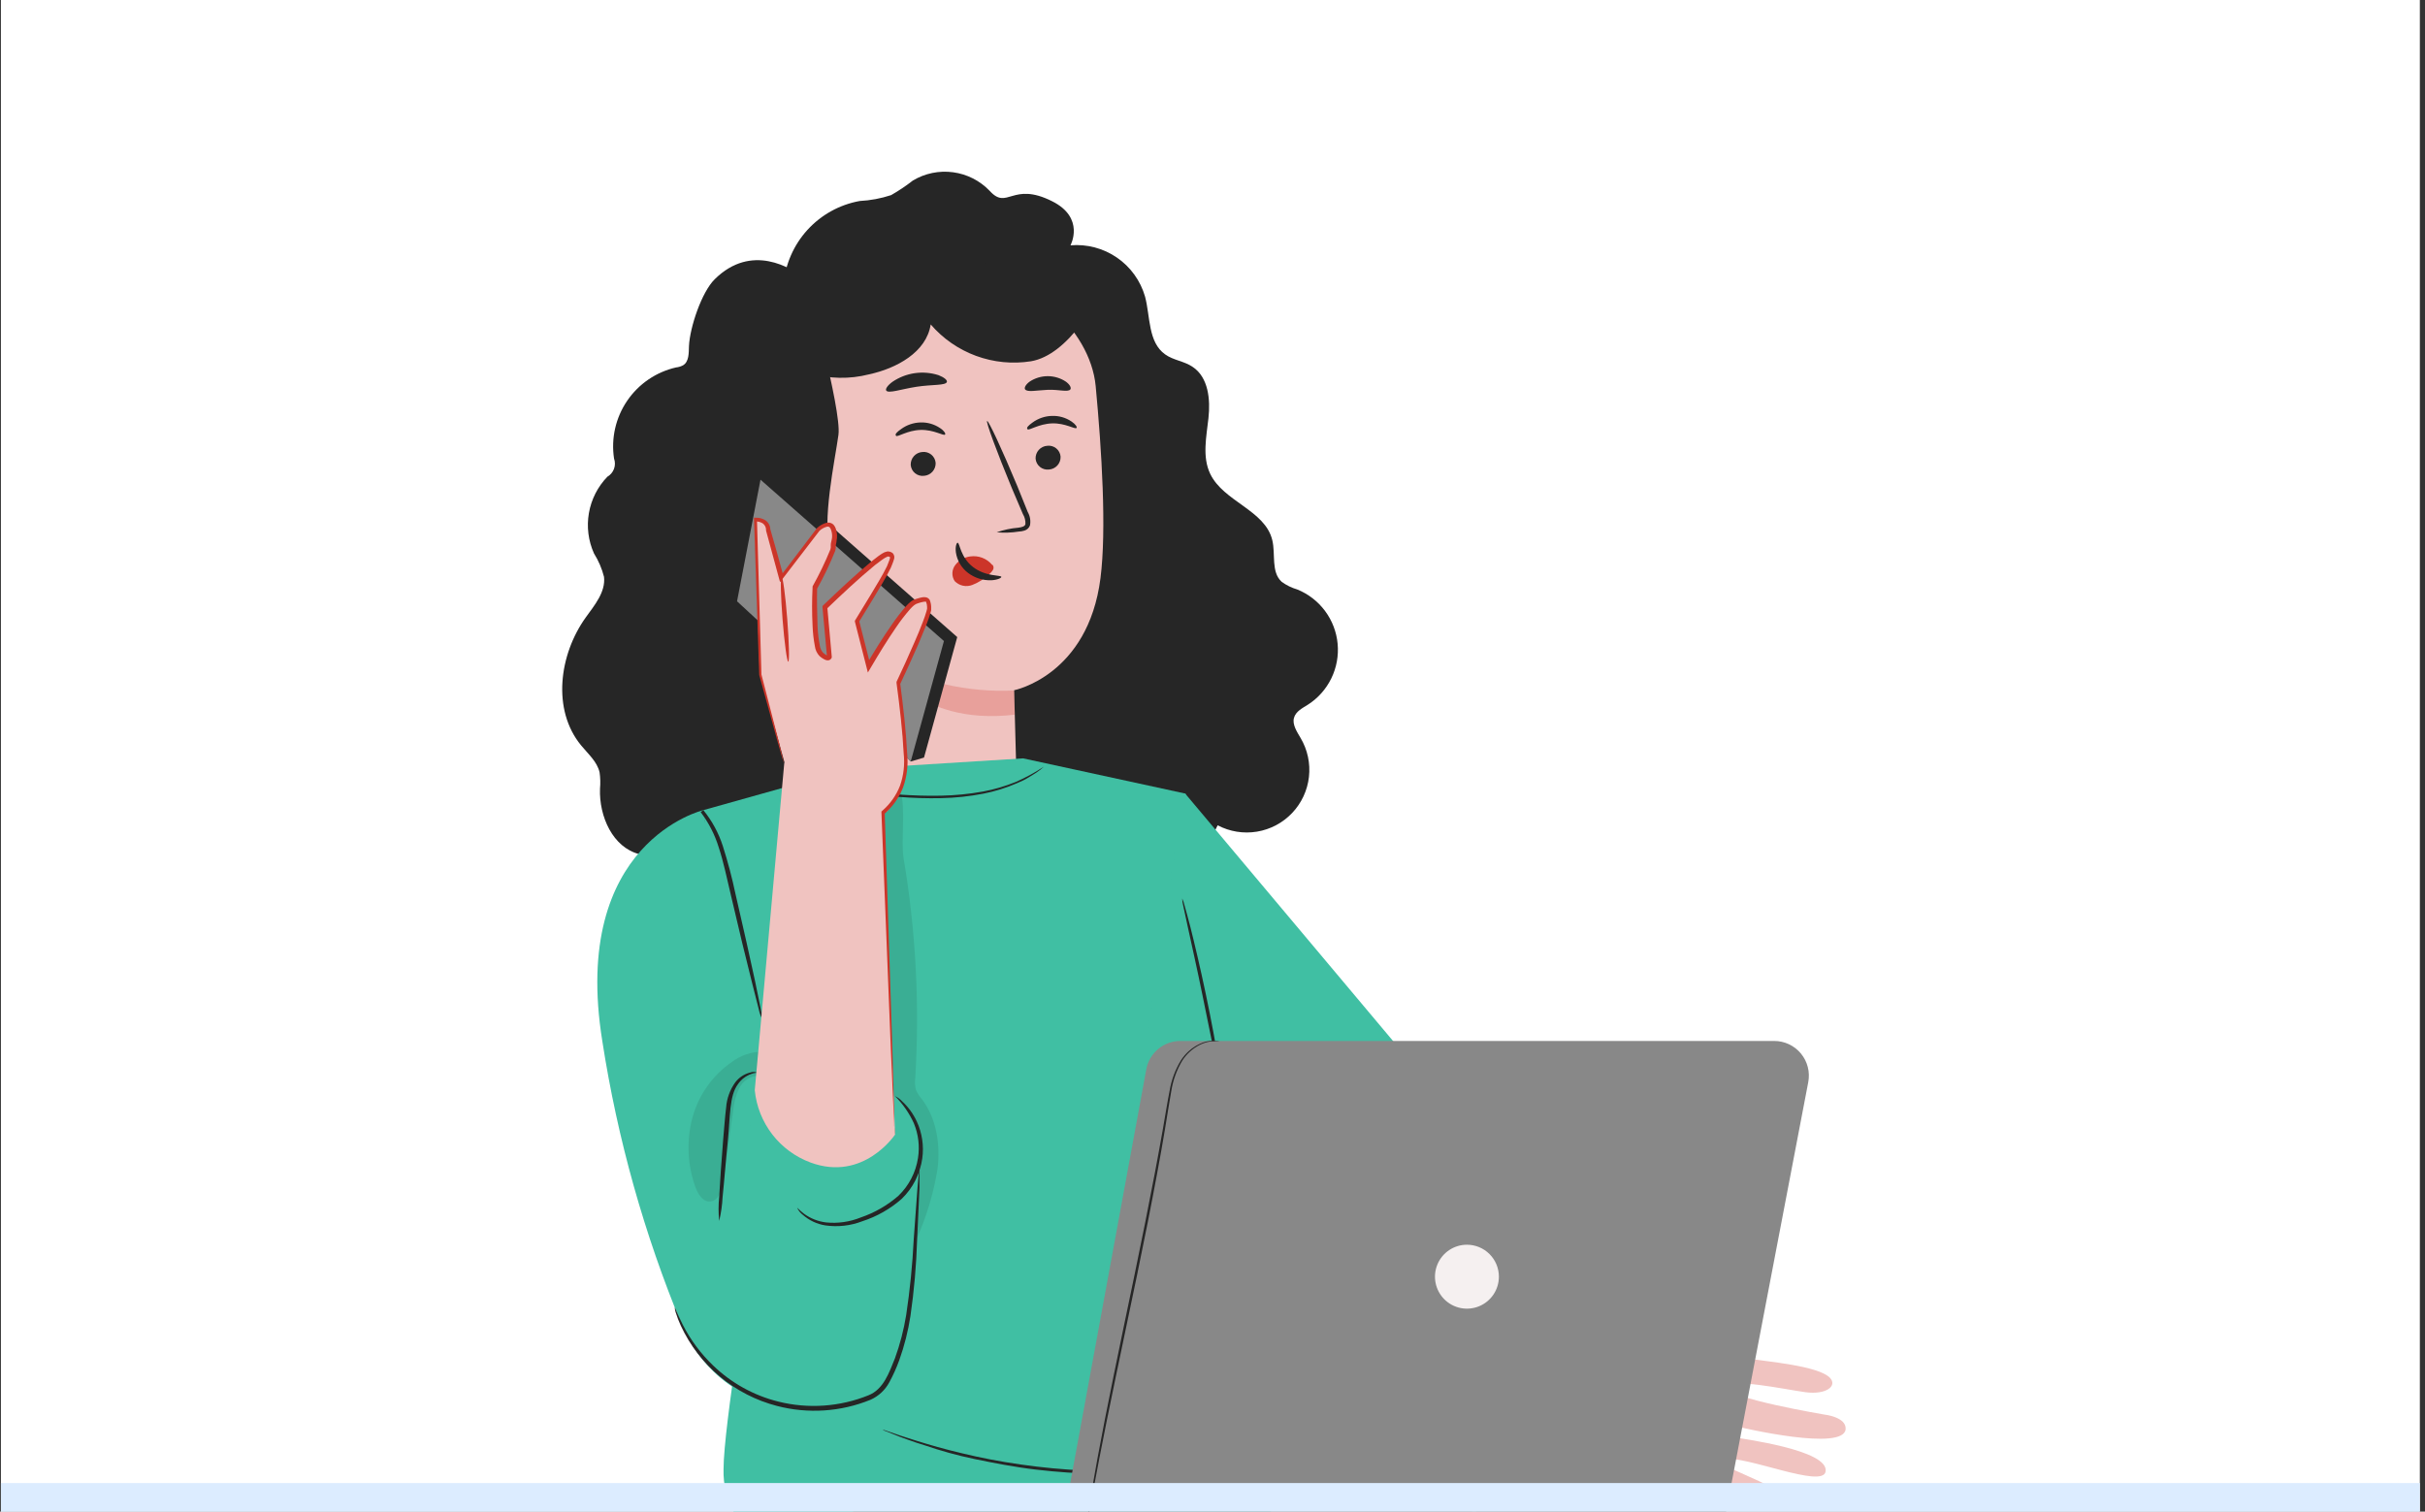 <svg xmlns="http://www.w3.org/2000/svg" width="401" height="250" viewBox="0 0 401 250" fill="none"><rect x="0" y="0" width="401" height="250" fill="#333333" stroke="none"/><g clip-path="url(#clip0_2040_4565)"><rect width="400" height="250" transform="translate(0.15)" fill="white"></rect><path d="M247.507 266.593C247.391 266.37 247.304 266.134 247.249 265.89C247.101 265.331 246.905 264.7 246.671 263.831C246.179 262.046 245.54 259.439 244.789 256.201C243.277 249.738 241.481 240.728 239.636 230.813C237.792 220.898 236.094 211.864 234.717 205.389C234.053 202.235 233.487 199.64 233.081 197.712C232.909 196.879 232.761 196.188 232.638 195.617C232.575 195.376 232.542 195.128 232.54 194.879C232.667 195.097 232.754 195.335 232.798 195.581L233.376 197.64C233.868 199.426 234.52 202.032 235.27 205.27C236.771 211.733 238.566 220.743 240.411 230.67C242.256 240.597 243.965 249.607 245.331 256.082C246.007 259.237 246.56 261.831 246.966 263.76C247.151 264.593 247.286 265.283 247.409 265.855C247.473 266.096 247.506 266.344 247.507 266.593V266.593Z" fill="#EBEBEB"></path><path d="M285.006 241.281C288.813 240.723 301.355 246.209 301.879 243.39C302.545 239.795 287.913 237.951 286.627 237.677C285.341 237.403 285.694 235.557 286.781 235.826C288.455 236.232 304.854 240.032 305.193 236.376C305.362 234.349 301.701 233.954 301.701 233.954C301.701 233.954 285.457 231.221 285.679 229.497C285.9 227.774 295.105 229.785 298.55 230.251C301.994 230.716 303.906 229.2 302.577 227.846C300.623 225.874 292.184 225.18 288.888 224.672C285.592 224.163 276.114 222.495 281.17 219.455C286.227 216.416 289.017 212.232 288.987 210.598C288.957 208.965 286.646 208.472 285.601 209.96C284.308 211.473 282.812 212.801 281.157 213.906C279.818 214.777 278.385 215.495 276.885 216.046C274.994 216.81 272.989 217.254 270.952 217.359C269.34 217.463 267.769 217.908 266.343 218.665C264.916 219.422 263.667 220.474 262.676 221.75L236.487 219.362L223.642 217.501L214.854 237.33L261.344 238.506C270.15 240.251 281.059 245.113 286.15 246.97C294.277 249.946 294.718 248.906 294.847 247.896C295.112 245.654 281.29 241.814 285.006 241.281Z" fill="#F0C3C0"></path><path d="M129.561 47.076C129.849 43.705 131.24 40.524 133.518 38.023C135.796 35.523 138.834 33.842 142.162 33.242C143.929 33.15 145.677 32.823 147.357 32.269C148.612 31.554 149.813 30.749 150.95 29.858C152.949 28.66 155.296 28.177 157.606 28.489C159.916 28.8 162.051 29.887 163.662 31.572C166.602 34.824 167.354 29.958 173.964 33.275C179.491 36.029 177.015 40.574 177.015 40.574C179.737 40.34 182.455 41.059 184.705 42.608C186.956 44.157 188.598 46.44 189.351 49.067C190.225 52.384 189.827 56.586 192.668 58.61C194.027 59.594 195.829 59.716 197.233 60.689C199.82 62.414 200.173 66.063 199.831 69.16C199.488 72.256 198.78 75.551 200.118 78.36C202.329 82.972 209.193 84.365 210.387 89.33C210.951 91.674 210.155 94.583 211.935 96.219C212.716 96.791 213.592 97.221 214.521 97.491C216.349 98.233 217.938 99.464 219.114 101.048C220.291 102.632 221.009 104.509 221.192 106.474C221.374 108.439 221.014 110.417 220.149 112.191C219.285 113.965 217.95 115.467 216.29 116.533C215.372 117.12 214.267 117.639 213.969 118.745C213.67 119.851 214.488 121.056 215.074 122.063C216.22 124.001 216.702 126.261 216.448 128.499C216.194 130.737 215.217 132.831 213.665 134.463C212.114 136.096 210.072 137.177 207.851 137.543C205.63 137.91 203.349 137.541 201.356 136.494C199.551 140.288 196.345 143.233 192.413 144.71C190.632 145.441 188.676 145.633 186.787 145.263C185.309 144.84 183.933 144.121 182.741 143.151C176.916 138.728 168.692 131.993 167.664 124.772" fill="#262626"></path><path d="M129.428 58.333L129.174 53.158L160.059 46.279C169.62 44.963 180.276 54.252 181.183 63.851C182.189 74.522 182.996 87.593 181.979 95.611C179.923 111.734 167.697 114.155 167.697 114.155L168.128 130.079L132.678 131.628L129.428 58.333Z" fill="#F0C3C0"></path><path d="M175.379 75.518C175.4 76.055 175.211 76.578 174.852 76.977C174.492 77.376 173.991 77.618 173.456 77.653C173.192 77.685 172.925 77.663 172.67 77.59C172.415 77.517 172.177 77.393 171.971 77.226C171.764 77.059 171.594 76.852 171.469 76.617C171.344 76.383 171.268 76.126 171.245 75.861C171.226 75.325 171.417 74.803 171.775 74.405C172.134 74.007 172.634 73.764 173.168 73.727C173.432 73.693 173.7 73.713 173.956 73.786C174.211 73.859 174.45 73.982 174.657 74.15C174.863 74.317 175.034 74.525 175.158 74.76C175.282 74.995 175.357 75.253 175.379 75.518V75.518Z" fill="#262626"></path><path d="M178.021 70.775C177.767 71.052 176.175 69.946 173.964 70.023C171.753 70.1 170.161 71.251 169.918 70.996C169.675 70.742 170.04 70.388 170.725 69.89C171.665 69.198 172.796 68.811 173.964 68.785C175.111 68.744 176.241 69.07 177.192 69.713C177.888 70.178 178.142 70.653 178.021 70.775Z" fill="#262626"></path><path d="M154.719 76.546C154.741 77.082 154.553 77.605 154.196 78.006C153.84 78.406 153.341 78.652 152.807 78.692C152.543 78.725 152.275 78.705 152.019 78.633C151.763 78.56 151.525 78.436 151.318 78.269C151.112 78.101 150.941 77.894 150.817 77.658C150.693 77.423 150.618 77.165 150.596 76.9C150.574 76.364 150.762 75.841 151.119 75.441C151.475 75.04 151.974 74.794 152.508 74.755C152.772 74.723 153.039 74.744 153.294 74.817C153.549 74.891 153.787 75.014 153.993 75.181C154.2 75.349 154.37 75.556 154.495 75.79C154.62 76.025 154.696 76.282 154.719 76.546V76.546Z" fill="#262626"></path><path d="M156.278 71.868C156.035 72.144 154.432 71.038 152.222 71.105C150.011 71.171 148.419 72.343 148.176 72.078C147.933 71.812 148.298 71.47 148.994 70.972C149.932 70.282 151.058 69.896 152.222 69.866C153.373 69.829 154.507 70.158 155.46 70.806C156.157 71.26 156.4 71.735 156.278 71.868Z" fill="#262626"></path><path d="M164.812 88.036C165.968 87.629 167.172 87.373 168.393 87.273C168.957 87.196 169.499 87.063 169.565 86.676C169.595 86.093 169.449 85.515 169.145 85.017C168.57 83.668 167.962 82.253 167.332 80.76C164.823 74.711 162.988 69.701 163.231 69.624C163.474 69.547 165.707 74.346 168.228 80.406C168.824 81.899 169.41 83.325 169.952 84.685C170.336 85.355 170.465 86.14 170.317 86.897C170.243 87.1 170.122 87.283 169.965 87.431C169.807 87.579 169.617 87.687 169.41 87.749C169.102 87.846 168.782 87.901 168.46 87.915C167.253 88.104 166.028 88.145 164.812 88.036V88.036Z" fill="#262626"></path><path d="M167.708 114.2C159.98 114.561 152.301 112.802 145.5 109.113C145.5 109.113 151.271 120.172 167.818 118.192L167.708 114.2Z" fill="#CC3529" fill-opacity="0.24"></path><path d="M164.049 93.401C163.612 92.882 163.049 92.484 162.414 92.243C161.78 92.004 161.094 91.93 160.423 92.029C159.938 92.089 159.469 92.246 159.045 92.491C158.622 92.736 158.252 93.064 157.958 93.456C157.672 93.833 157.509 94.289 157.491 94.762C157.473 95.235 157.602 95.702 157.859 96.099C158.229 96.484 158.705 96.75 159.226 96.864C159.748 96.978 160.291 96.935 160.788 96.74C161.82 96.339 162.763 95.738 163.563 94.971C163.805 94.785 164.01 94.556 164.171 94.296C164.252 94.173 164.295 94.029 164.295 93.882C164.295 93.734 164.252 93.59 164.171 93.467" fill="#CC3529"></path><path d="M158.356 89.762C158.709 89.762 158.787 92.139 160.898 93.776C163.009 95.412 165.552 95.081 165.585 95.412C165.585 95.567 165.032 95.899 163.949 95.965C162.549 96.022 161.173 95.587 160.058 94.738C158.982 93.915 158.269 92.705 158.068 91.365C157.936 90.359 158.19 89.762 158.356 89.762Z" fill="#262626"></path><path d="M156.576 63.166C156.377 63.786 154.166 63.565 151.58 63.963C148.993 64.361 146.915 65.124 146.55 64.593C146.384 64.339 146.738 63.764 147.567 63.155C148.672 62.401 149.934 61.909 151.258 61.718C152.582 61.526 153.932 61.639 155.205 62.05C156.167 62.425 156.665 62.879 156.576 63.166Z" fill="#262626"></path><path d="M177.004 64.392C176.628 64.912 175.091 64.392 173.256 64.47C171.421 64.547 169.885 64.912 169.509 64.392C169.343 64.149 169.575 63.629 170.239 63.132C171.131 62.533 172.182 62.213 173.256 62.213C174.331 62.213 175.382 62.533 176.274 63.132C176.937 63.629 177.169 64.138 177.004 64.392Z" fill="#262626"></path><path d="M183.913 44.178C181.702 49.962 176.573 58.709 170.482 59.749C167.429 60.23 164.303 59.922 161.401 58.856C158.499 57.79 155.918 56 153.901 53.655C153.194 58.267 148.242 60.932 143.688 61.916C140.473 62.734 137.097 62.669 133.916 61.728C132.338 61.236 130.911 60.349 129.772 59.151C128.633 57.953 127.818 56.484 127.405 54.883C126.753 51.654 130.987 43.426 134.203 42.719" fill="#262626"></path><path d="M139.885 129.505C139.872 132.108 139.056 134.644 137.548 136.766C136.041 138.888 133.915 140.492 131.462 141.36C131.69 143.473 131.16 145.598 129.967 147.356C128.773 149.114 126.993 150.39 124.946 150.956C122.898 151.523 120.716 151.342 118.789 150.447C116.862 149.552 115.316 148.001 114.428 146.071C114.079 145.023 113.572 144.034 112.924 143.14C111.222 141.271 108.193 141.879 105.739 141.271C101.318 140.165 99.052 135.012 99.217 130.445C99.3 129.55 99.278 128.648 99.151 127.758C98.753 125.955 97.228 124.673 96.067 123.246C91.269 117.385 92.441 108.284 96.852 102.125C98.322 100.079 100.168 97.9 99.88 95.401C99.533 94.033 98.973 92.727 98.222 91.531C97.281 89.438 96.989 87.111 97.383 84.85C97.777 82.589 98.839 80.498 100.433 78.847C100.941 78.555 101.329 78.093 101.531 77.544C101.733 76.994 101.736 76.391 101.539 75.839C101.03 72.495 101.804 69.082 103.707 66.287C105.61 63.49 108.5 61.519 111.797 60.767C112.203 60.725 112.597 60.605 112.957 60.413C113.952 59.804 113.886 58.389 113.93 57.228C114.074 54.154 116.019 48.304 118.197 46.17C124.255 40.198 130.832 44.234 133.219 46.17C133.219 46.17 139.211 67.767 138.647 71.913C138.083 76.06 135.817 86.444 137.331 90.978C138.846 95.512 141.477 104.845 139.907 109.136C138.337 113.426 139.885 129.505 139.885 129.505Z" fill="#262626"></path><path d="M140.449 127.215L116.307 133.983L124.155 209.124C124.155 209.124 119.645 235.952 119.645 242.996C119.573 245.546 120.198 248.068 121.452 250.29C122.707 252.511 124.543 254.348 126.764 255.602L203.899 257.925L207.834 254.519C208.839 253.341 209.587 251.967 210.03 250.483C210.474 249 210.603 247.44 210.409 245.904L196.039 131.252L169.189 125.424L140.449 127.215Z" fill="#40BFA3"></path><path d="M124.244 209.037C124.179 208.85 124.131 208.658 124.1 208.462L123.779 206.814C123.503 205.333 123.127 203.276 122.674 200.755C121.768 195.579 120.541 188.524 119.17 180.728C117.799 172.932 116.672 165.843 115.798 160.668C115.401 158.136 115.069 156.068 114.826 154.575C114.726 153.889 114.649 153.336 114.583 152.916C114.558 152.722 114.558 152.525 114.583 152.33C114.641 152.519 114.689 152.711 114.726 152.905C114.804 153.325 114.914 153.867 115.047 154.542C115.312 156.024 115.699 158.091 116.152 160.613C117.059 165.777 118.297 172.843 119.656 180.65L123.039 200.699C123.437 203.232 123.768 205.299 124.001 206.792C124.1 207.478 124.188 208.02 124.244 208.451C124.271 208.646 124.271 208.843 124.244 209.037V209.037Z" fill="#262626"></path><path d="M172.616 126.795C172.27 127.118 171.901 127.413 171.51 127.68C171.134 127.945 170.648 128.221 170.106 128.564C169.565 128.907 168.89 129.239 168.128 129.548C166.353 130.318 164.499 130.892 162.601 131.262C160.305 131.708 157.975 131.956 155.637 132.003C153.299 132.055 150.959 131.985 148.628 131.793C146.719 131.677 144.821 131.425 142.947 131.041C141.68 130.782 140.448 130.374 139.277 129.825C138.868 129.615 138.558 129.449 138.348 129.316L138.05 129.106C138.49 129.267 138.922 129.452 139.343 129.659C140.528 130.146 141.757 130.516 143.013 130.765C144.88 131.103 146.767 131.318 148.662 131.406C150.795 131.55 153.161 131.65 155.626 131.594C157.947 131.549 160.261 131.32 162.545 130.909C164.408 130.564 166.23 130.03 167.984 129.316C169.597 128.609 171.146 127.766 172.616 126.795V126.795Z" fill="#262626"></path><path d="M197.553 242.675C197.387 242.739 197.212 242.776 197.034 242.786L195.519 243.007C194.856 243.095 194.049 243.206 193.11 243.283C192.17 243.361 191.087 243.493 189.904 243.549C187.527 243.726 184.686 243.792 181.536 243.748C178.386 243.703 174.904 243.471 171.311 243.051C167.719 242.631 164.281 241.945 161.208 241.315C158.135 240.685 155.394 239.877 153.116 239.103C152.011 238.771 150.906 238.395 150.065 238.086C149.225 237.776 148.407 237.5 147.855 237.245L146.429 236.681C146.257 236.627 146.093 236.549 145.942 236.449C146.12 236.48 146.294 236.528 146.462 236.593L147.91 237.091C148.54 237.312 149.303 237.577 150.209 237.854C151.116 238.13 152.122 238.484 153.271 238.805C155.537 239.49 158.279 240.198 161.352 240.873C164.425 241.547 167.818 242.122 171.422 242.553C175.025 242.985 178.463 243.195 181.602 243.294C184.742 243.394 187.572 243.294 189.937 243.195C191.131 243.195 192.148 243.051 193.143 242.985C194.138 242.918 194.889 242.852 195.553 242.786L197.078 242.653L197.553 242.675Z" fill="#262626"></path><path d="M206.485 178.261C206.321 177.926 206.195 177.574 206.109 177.211C205.91 176.536 205.623 175.541 205.291 174.313C204.617 171.87 203.766 168.453 202.914 164.671C202.063 160.889 201.411 157.427 200.969 154.928C200.759 153.668 200.593 152.661 200.494 151.953C200.416 151.59 200.379 151.219 200.383 150.848C200.52 151.204 200.617 151.575 200.67 151.953C200.825 152.739 201.035 153.723 201.289 154.895C201.798 157.383 202.516 160.822 203.357 164.604C204.197 168.386 205.004 171.803 205.567 174.269C205.833 175.441 206.065 176.426 206.253 177.2C206.361 177.546 206.439 177.901 206.485 178.261V178.261Z" fill="#262626"></path><g opacity="0.3"><path opacity="0.3" d="M148.871 130.621C149.844 133.939 148.938 138.882 149.413 141.878C151.442 153.904 152.091 166.121 151.347 178.294C151.255 178.955 151.296 179.628 151.469 180.273C151.72 180.827 152.052 181.341 152.453 181.799C154.896 185.028 155.526 189.341 155.028 193.366C154.374 197.375 153.199 201.282 151.535 204.988C151.458 201.748 151.624 196.894 151.878 193.665C151.878 193.012 152.265 193.432 152.276 192.78C152.387 188.887 151.734 185.282 148.96 182.507C148.367 182.001 147.847 181.417 147.412 180.771C147.112 180.116 146.936 179.411 146.893 178.692C145.212 165.105 144.067 151.466 143.455 137.776C143.334 137.009 143.491 136.225 143.897 135.564C144.342 135.143 144.849 134.792 145.4 134.525C146.506 133.839 147.103 132.623 148.23 132.081" fill="black"></path></g><path d="M116.307 133.984C116.307 133.984 94.266 139.182 99.605 172.224C102.102 188.337 106.518 204.093 112.759 219.156C116.373 227.659 124.553 233.531 133.761 232.315C137.763 231.795 141.72 232.426 144.406 230.811C148.474 228.356 150.243 220.084 151.039 211.171C151.558 205.089 151.348 198.764 152.144 193.578C153.459 185.107 149.579 181.115 144.605 180.12L125.051 176.238L123.945 186.545L116.307 133.984Z" fill="#40BFA3"></path><path d="M131.827 199.758C131.882 199.758 132.202 200.157 132.932 200.721C134 201.507 135.252 202.006 136.569 202.169C138.53 202.371 140.511 202.091 142.339 201.351C144.631 200.569 146.748 199.349 148.573 197.757C150.302 196.087 151.436 193.896 151.801 191.52C152.107 189.577 151.87 187.587 151.116 185.77C150.359 184.102 149.306 182.584 148.01 181.291C148.47 181.506 148.884 181.811 149.226 182.187C150.231 183.125 151.043 184.252 151.613 185.504C152.487 187.404 152.798 189.515 152.509 191.586C152.155 194.135 150.956 196.491 149.104 198.277C147.206 199.945 144.986 201.205 142.582 201.981C140.644 202.726 138.547 202.962 136.491 202.667C135.101 202.449 133.801 201.839 132.744 200.908C132.347 200.608 132.031 200.213 131.827 199.758V199.758Z" fill="#262626"></path><path d="M111.576 216.257C111.653 216.257 111.996 217.296 112.902 219.088C114.186 221.601 115.882 223.882 117.921 225.833C120.93 228.737 124.651 230.796 128.709 231.805C133.67 233.039 138.893 232.672 143.632 230.754C146.13 229.748 147.037 226.972 147.987 224.65C148.829 222.332 149.45 219.94 149.844 217.506C150.47 213.357 150.887 209.179 151.094 204.988C151.348 201.483 151.558 198.608 151.713 196.484C151.801 195.555 151.867 194.792 151.923 194.173C151.932 193.904 151.973 193.637 152.044 193.377C152.088 193.644 152.088 193.917 152.044 194.184C152.044 194.803 152.044 195.566 152.044 196.506C151.945 198.63 151.823 201.505 151.657 205.021C151.527 209.248 151.158 213.465 150.552 217.65C150.17 220.136 149.552 222.58 148.706 224.948C148.249 226.208 147.699 227.432 147.059 228.609C146.375 229.887 145.286 230.902 143.964 231.495C139.052 233.502 133.622 233.862 128.488 232.523C125.022 231.624 121.798 229.967 119.048 227.673C116.297 225.378 114.089 222.503 112.582 219.253C112.25 218.536 111.966 217.797 111.73 217.042C111.648 216.787 111.596 216.524 111.576 216.257V216.257Z" fill="#262626"></path><path d="M118.926 201.926C118.789 200.607 118.789 199.276 118.926 197.956C119.059 195.513 119.291 192.14 119.59 188.413C119.756 186.544 119.877 184.786 120.076 183.16C120.187 181.666 120.707 180.231 121.579 179.014C122.197 178.195 123.08 177.616 124.078 177.377C124.435 177.247 124.826 177.247 125.183 177.377C125.183 177.454 124.785 177.377 124.166 177.642C123.294 177.96 122.543 178.544 122.022 179.312C120.585 181.214 120.75 184.753 120.375 188.446C119.999 192.14 119.755 195.535 119.49 197.968C119.425 199.302 119.237 200.627 118.926 201.926V201.926Z" fill="#262626"></path><path d="M125.791 166.816C125.592 165.776 125.283 164.261 124.885 162.393C124.089 158.666 122.939 153.546 121.624 147.862C121.058 145.178 120.357 142.524 119.524 139.911C118.827 137.748 117.732 135.734 116.296 133.973L115.865 134.315C117.195 136.067 118.205 138.04 118.849 140.143C119.634 142.499 120.187 145.208 120.861 148.039C122.177 153.701 123.415 158.821 124.354 162.514C124.818 164.361 125.205 165.832 125.46 166.882C125.569 167.426 125.747 167.954 125.99 168.453C125.985 167.901 125.918 167.352 125.791 166.816Z" fill="#262626"></path><g opacity="0.3"><path opacity="0.3" d="M126.001 173.926C124.216 173.957 122.485 174.544 121.049 175.607C117.828 177.825 115.5 181.118 114.483 184.896C113.494 188.671 113.672 192.658 114.992 196.33C115.401 197.436 116.175 198.763 117.379 198.708C118.805 198.653 119.369 196.883 119.59 195.479C120.136 191.586 120.681 187.69 121.226 183.79C121.331 182.456 121.68 181.151 122.254 179.942C122.555 179.343 123.014 178.837 123.58 178.478C124.147 178.12 124.801 177.922 125.471 177.907L125.836 173.738" fill="black"></path></g><path d="M233.716 176.164L195.959 131.217L195.382 133.532L187.371 186.823C187.371 186.823 221.215 213.455 230.675 218.494C233.508 219.95 236.639 220.731 239.823 220.776C243.008 220.822 246.161 220.131 249.038 218.757L233.716 176.164Z" fill="#40BFA3"></path><path d="M195.486 148.592C195.665 148.982 195.802 149.39 195.895 149.808C196.127 150.604 196.437 151.766 196.813 153.203C197.542 156.078 198.482 160.07 199.411 164.494C200.339 168.917 201.08 172.964 201.555 175.895C201.798 177.355 201.975 178.538 202.075 179.367C202.166 179.788 202.203 180.219 202.185 180.65C202.03 180.246 201.919 179.827 201.853 179.4L201.157 175.961C200.538 172.931 199.731 168.983 198.847 164.615C197.962 160.247 197.067 156.322 196.415 153.303C196.127 151.942 195.873 150.792 195.674 149.863C195.562 149.448 195.499 149.022 195.486 148.592Z" fill="#262626"></path><path d="M124.808 180.307L129.693 126.121L145.921 132.524L148.01 187.639C148.01 187.639 142.815 195.49 134.049 192.272C131.54 191.348 129.343 189.735 127.708 187.619C126.074 185.502 125.069 182.968 124.808 180.307V180.307Z" fill="#F0C3C0"></path><path d="M127.958 78.68L158.29 105.363L152.796 125.291L150.596 125.943L124.078 98.795L125.758 79.332L127.958 78.68Z" fill="#262626"></path><path d="M125.758 79.332L156.09 106.016L150.596 125.943L121.878 99.447L125.758 79.332Z" fill="#888888"></path><path d="M146.605 134.272C148.463 132.222 149.539 129.584 149.645 126.819C149.579 122.738 148.451 112.907 148.451 112.907C148.451 112.907 153.724 101.849 153.591 100.334C153.459 98.819 153.216 98.885 151.381 99.483C149.546 100.08 143.643 110.187 143.643 110.187L141.72 102.69C141.72 102.69 146.605 94.816 146.992 93.71C147.379 92.604 148.02 91.709 146.804 91.609C145.588 91.51 136.403 100.4 136.403 100.4L137.143 108.617C137.143 108.617 136.955 109.269 135.64 108.119C134.324 106.969 134.656 97.16 134.656 97.16C134.656 97.16 137.784 91.355 137.707 90.525C137.63 89.696 138.271 88.778 137.707 87.341C137.143 85.903 135.286 87.562 135.286 87.562L129.107 95.513L126.896 87.617C126.896 87.617 126.985 85.925 124.796 85.914L125.647 111.536L131.174 131.253L146.605 134.272Z" fill="#F0C3C0"></path><path d="M148.009 187.649C148.009 187.649 148.009 187.317 147.921 186.687C147.833 186.057 147.833 185.061 147.766 183.856C147.656 181.346 147.501 177.719 147.291 173.107C146.926 163.763 146.396 150.449 145.754 134.337V134.215L145.887 134.094C147.191 132.973 148.201 131.549 148.827 129.947C149.429 128.239 149.637 126.416 149.435 124.617C149.247 120.868 148.783 116.964 148.253 112.972V112.862V112.762C149.247 110.661 150.242 108.483 151.204 106.249C151.679 105.143 152.166 104.037 152.597 102.865C152.818 102.29 153.028 101.704 153.194 101.129L153.304 100.697C153.304 100.565 153.304 100.476 153.304 100.344C153.299 100.078 153.247 99.816 153.149 99.57C153.216 99.393 152.376 99.57 151.845 99.757C151.581 99.822 151.335 99.947 151.127 100.122C150.897 100.315 150.682 100.526 150.485 100.753C149.649 101.709 148.874 102.718 148.164 103.772C146.705 105.895 145.334 108.129 143.997 110.407L143.51 111.225L143.278 110.307C142.67 107.941 142.018 105.386 141.366 102.81V102.655L141.454 102.511L143.93 98.453C144.87 96.86 145.909 95.224 146.672 93.653C146.827 93.211 147.048 92.758 147.147 92.382C147.214 92.183 147.147 92.094 147.147 92.116C147.038 92.051 146.909 92.023 146.782 92.039C146.63 92.103 146.483 92.177 146.34 92.26C146.163 92.359 145.975 92.514 145.799 92.625C145.434 92.89 145.069 93.167 144.693 93.454C141.886 95.766 139.255 98.254 136.69 100.709L136.801 100.399C137.059 103.171 137.305 105.91 137.541 108.615V108.748C137.49 108.896 137.39 109.023 137.257 109.107C137.125 109.191 136.968 109.229 136.812 109.212C136.624 109.192 136.443 109.132 136.281 109.035C136.009 108.896 135.756 108.721 135.529 108.516C135.094 108.059 134.818 107.473 134.745 106.846C134.537 105.751 134.412 104.642 134.369 103.528C134.258 101.317 134.258 99.249 134.369 97.148V97.059V96.982C135.471 95.008 136.453 92.97 137.309 90.878C137.341 90.777 137.363 90.673 137.375 90.568C137.375 90.48 137.375 90.247 137.375 90.115C137.375 89.805 137.486 89.529 137.53 89.263C137.64 88.776 137.621 88.269 137.475 87.792C137.309 87.251 137.143 87.029 136.734 87.107C136.271 87.233 135.845 87.473 135.496 87.803L129.383 95.765L128.997 96.285L128.82 95.655C128.083 92.92 127.368 90.284 126.675 87.748V87.66C126.68 87.444 126.632 87.231 126.536 87.038C126.439 86.846 126.297 86.68 126.123 86.554C125.746 86.328 125.312 86.217 124.873 86.233L125.172 85.935C125.47 96.352 125.725 104.999 125.913 111.557C127.128 116.257 128.068 119.906 128.72 122.416L129.417 125.225C129.571 125.855 129.616 126.187 129.616 126.187C129.616 126.187 129.505 125.877 129.317 125.247C129.129 124.617 128.864 123.666 128.532 122.46C127.836 119.972 126.841 116.334 125.548 111.645L124.686 85.935V85.625H124.984C125.541 85.604 126.091 85.751 126.565 86.045C126.823 86.222 127.033 86.46 127.175 86.738C127.318 87.016 127.389 87.325 127.383 87.638V87.538C128.12 90.074 128.857 92.706 129.594 95.434L129.03 95.323L135.109 87.328C135.554 86.908 136.098 86.608 136.69 86.454C136.884 86.411 137.085 86.414 137.278 86.464C137.47 86.514 137.647 86.609 137.796 86.742C138.023 86.988 138.183 87.289 138.26 87.615C138.439 88.2 138.466 88.82 138.337 89.418C138.337 89.706 138.227 89.971 138.205 90.214C138.193 90.343 138.193 90.472 138.205 90.601C138.191 90.774 138.157 90.945 138.105 91.11C137.247 93.255 136.25 95.343 135.12 97.358V97.203C135.065 99.282 135.12 101.394 135.187 103.528C135.23 104.59 135.352 105.647 135.552 106.691C135.604 107.152 135.792 107.587 136.093 107.941C136.276 108.106 136.476 108.251 136.69 108.372C136.77 108.414 136.856 108.444 136.944 108.46C136.944 108.46 136.944 108.527 136.944 108.538C137.121 108.615 136.712 108.449 136.756 108.471V108.626C136.513 105.928 136.263 103.189 136.005 100.41V100.233L136.137 100.1C138.713 97.634 141.333 95.146 144.185 92.791C144.55 92.503 144.914 92.216 145.29 91.939C145.489 91.807 145.666 91.663 145.887 91.541C146.133 91.374 146.412 91.261 146.705 91.209C146.871 91.192 147.039 91.208 147.199 91.257C147.359 91.307 147.507 91.388 147.634 91.497C147.757 91.634 147.84 91.803 147.873 91.984C147.907 92.166 147.889 92.353 147.821 92.525C147.678 93.045 147.479 93.432 147.324 93.863C146.462 95.644 145.478 97.181 144.516 98.806L142.04 102.865V102.566L143.953 110.064L143.245 109.964C144.594 107.675 145.975 105.441 147.457 103.329C148.189 102.25 148.986 101.216 149.844 100.233C150.068 99.978 150.312 99.741 150.574 99.525C150.856 99.296 151.184 99.131 151.536 99.039C151.851 98.934 152.172 98.85 152.497 98.784C152.698 98.749 152.904 98.749 153.105 98.784C153.239 98.808 153.366 98.861 153.477 98.939C153.588 99.017 153.68 99.119 153.746 99.238C153.886 99.59 153.965 99.964 153.979 100.344C153.989 100.535 153.989 100.727 153.979 100.919L153.857 101.394C153.669 102.024 153.459 102.611 153.238 103.197C152.785 104.302 152.298 105.497 151.823 106.614C150.85 108.825 149.844 111.037 148.849 113.149V112.939C149.369 116.953 149.822 120.857 150.01 124.65C150.202 126.546 149.968 128.462 149.325 130.256C148.65 131.968 147.564 133.487 146.163 134.68L146.296 134.403C146.816 150.526 147.247 163.852 147.556 173.185C147.689 177.807 147.788 181.434 147.855 183.956C147.855 185.161 147.855 186.101 147.91 186.775C147.965 187.45 148.009 187.649 148.009 187.649Z" fill="#CC3529"></path><path d="M130.345 109.433C130.135 109.433 129.715 106.326 129.406 102.433C129.096 98.541 129.03 95.367 129.24 95.367C129.45 95.367 129.881 98.486 130.179 102.367C130.478 106.249 130.566 109.411 130.345 109.433Z" fill="#CC3529"></path><path d="M284.741 253.589H175.45L189.551 176.855C189.793 175.539 190.488 174.349 191.515 173.491C192.541 172.634 193.835 172.162 195.173 172.158H293.393C294.236 172.16 295.069 172.347 295.831 172.708C296.594 173.068 297.267 173.592 297.804 174.242C298.341 174.893 298.728 175.653 298.937 176.471C299.147 177.288 299.173 178.141 299.015 178.969L284.741 253.589Z" fill="#888888"></path><path d="M175.45 253.589H133.992L134.161 253.465C137.859 250.686 142.323 249.114 146.946 248.966L176.586 248.094L175.45 253.589Z" fill="#888888"></path><path d="M201.701 172.259C201.701 172.287 201.397 172.203 200.818 172.197C199.973 172.21 199.142 172.418 198.39 172.805C197.198 173.41 196.192 174.325 195.477 175.454C194.574 176.98 193.967 178.663 193.689 180.414C193.335 182.355 193.02 184.509 192.632 186.809C192.244 189.11 191.817 191.562 191.334 194.121C190.384 199.279 189.253 204.937 188.028 210.86C185.56 222.71 183.271 233.425 181.781 241.232C181.028 245.124 180.449 248.279 180.055 250.461C179.859 251.53 179.707 252.368 179.6 252.97C179.544 253.24 179.505 253.453 179.471 253.622C179.459 253.697 179.44 253.77 179.415 253.842C179.415 253.842 179.415 253.768 179.415 253.617C179.415 253.465 179.471 253.228 179.505 252.959C179.6 252.351 179.724 251.507 179.887 250.433C180.23 248.245 180.77 245.079 181.484 241.175C182.906 233.374 185.149 222.643 187.617 210.803C188.843 204.881 189.979 199.234 190.951 194.082C191.446 191.511 191.879 189.059 192.289 186.77C192.7 184.481 193.02 182.332 193.414 180.375C193.712 178.594 194.35 176.887 195.292 175.347C196.041 174.196 197.091 173.272 198.328 172.675C199.101 172.286 199.958 172.092 200.824 172.113C201.122 172.119 201.417 172.169 201.701 172.259V172.259Z" fill="#262626"></path><path d="M247.858 211.146C247.858 212.192 247.548 213.214 246.968 214.084C246.387 214.953 245.562 215.631 244.596 216.031C243.63 216.431 242.568 216.536 241.542 216.332C240.517 216.128 239.576 215.624 238.836 214.885C238.097 214.145 237.594 213.203 237.39 212.178C237.186 211.152 237.291 210.089 237.691 209.123C238.091 208.157 238.768 207.331 239.637 206.75C240.506 206.169 241.528 205.859 242.573 205.859C243.975 205.859 245.319 206.416 246.31 207.408C247.302 208.399 247.858 209.744 247.858 211.146Z" fill="#F5F0F0"></path><path d="M0.151 245.271H400.15V250H0.151V245.271Z" fill="#DCECFF"></path></g><defs><clipPath id="clip0_2040_4565"><rect width="400" height="250" fill="white" transform="translate(0.15)"></rect></clipPath></defs></svg>